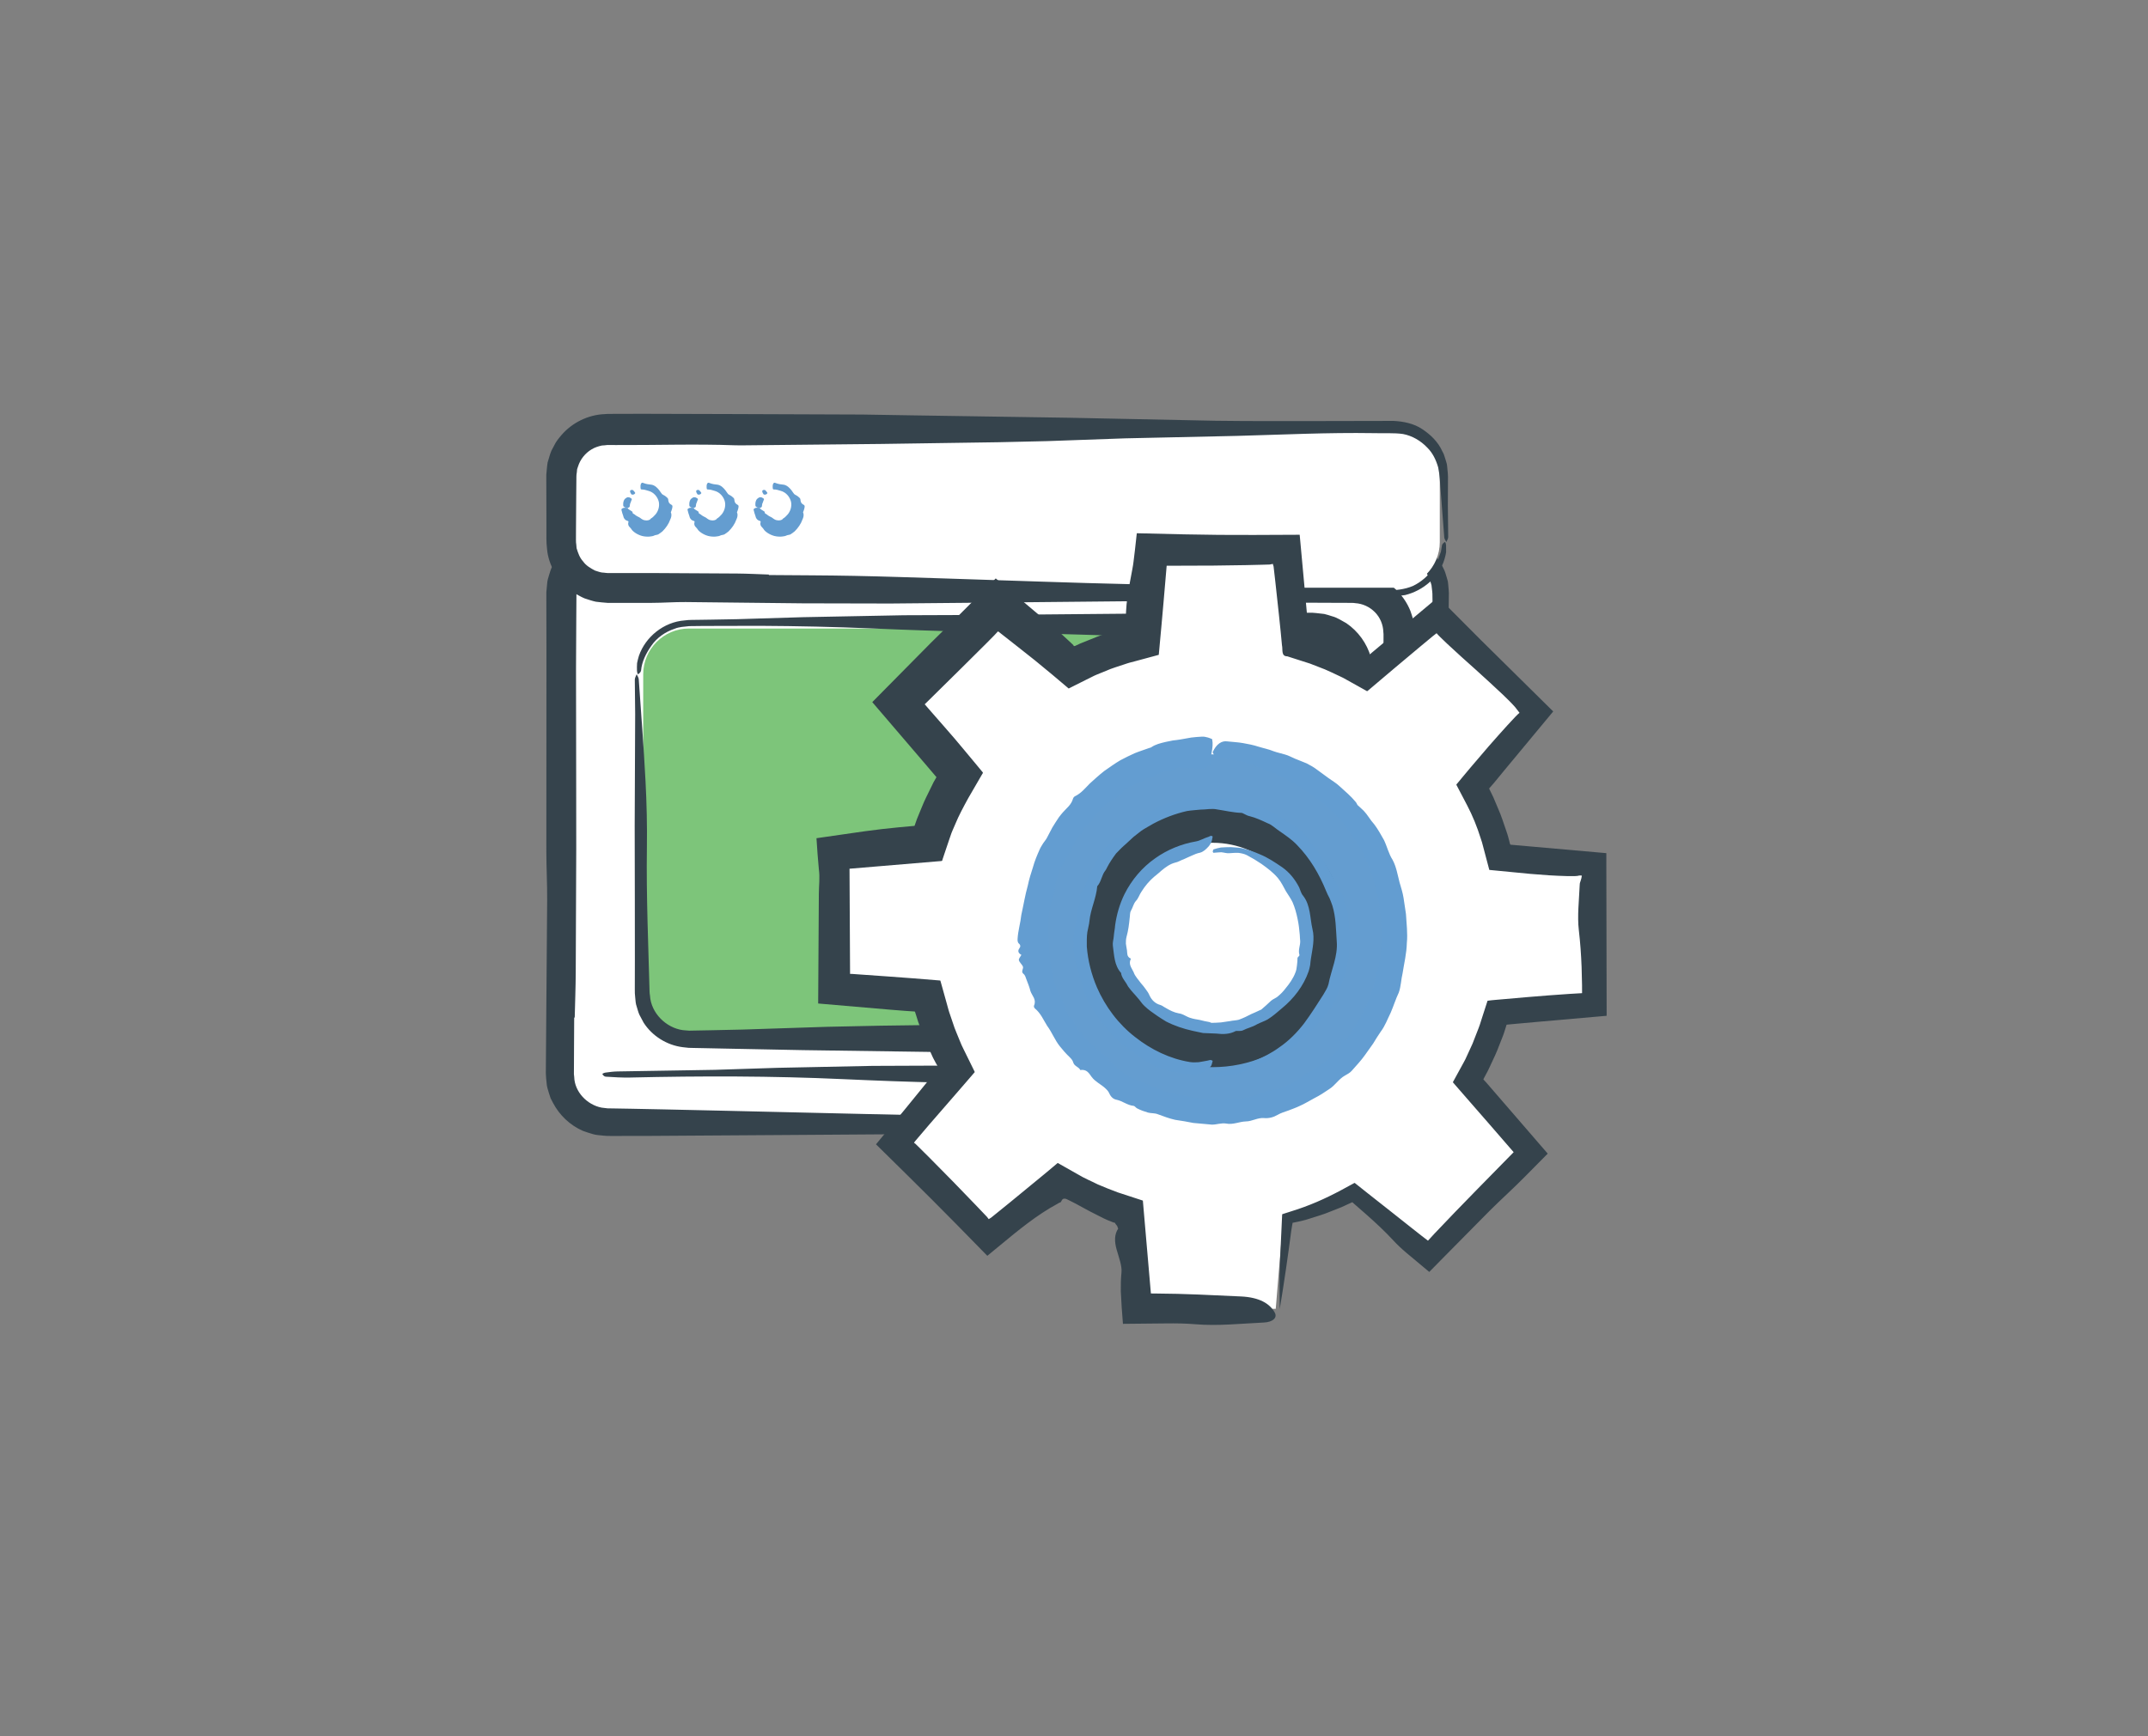 <?xml version="1.0" encoding="utf-8"?>
<!-- Generator: Adobe Illustrator 16.0.0, SVG Export Plug-In . SVG Version: 6.00 Build 0)  -->
<!DOCTYPE svg PUBLIC "-//W3C//DTD SVG 1.1//EN" "http://www.w3.org/Graphics/SVG/1.1/DTD/svg11.dtd">
<svg version="1.1" id="Layer_1" xmlns="http://www.w3.org/2000/svg" xmlns:xlink="http://www.w3.org/1999/xlink" x="0px" y="0px"
	 width="235px" height="190px" viewBox="0 0 235 190" enable-background="new 0 0 235 190" xml:space="preserve">
<rect x="0" y="0" width="235" height="190" fill="#808080" stroke="none"/>
<g>
	<g>
		<g>
			<g>
				<g>
					<path fill="#FFFFFF" d="M63.667,67.079c0-2.75,2.25-5,5-5h81.618c2.75,0,5,2.25,5,5v48.255c0,2.75-2.25,5-5,5H68.667
						c-2.75,0-5-2.25-5-5V67.079z"/>
					<g>
						<path fill="#35434C" d="M153.9,71.518l0.018-3.112l0.004-0.778c-0.004-0.244,0.016-0.561-0.019-0.714
							c-0.021-0.188-0.038-0.375-0.049-0.563c-0.061-0.179-0.117-0.358-0.168-0.54c-0.271-0.702-0.75-1.326-1.368-1.778
							c-0.66-0.43-1.348-0.613-2.202-0.659c-4.389-0.094-8.773-0.188-13.159-0.282c-9.243-0.216-18.479-0.483-27.731-0.639
							c-4.746-0.08-9.467-0.216-14.185-0.381c-5.034-0.177-10.071-0.265-15.111-0.287l-7.563,0.015l-3.787,0.049
							c-1.328,0.019-2.62,0.604-3.532,1.539c-0.84,0.859-1.448,1.989-1.608,3.207c-0.03,0.205-0.219,0.409-0.331,0.485
							c-0.047,0.032-0.12-0.284-0.117-0.506c-0.032-0.645,0.125-1.32,0.382-1.943c0.541-1.245,1.549-2.274,2.781-2.859
							c0.289-0.188,0.637-0.241,0.956-0.361c0.322-0.127,0.664-0.153,1.004-0.19l0.511-0.053l0.44-0.008l0.868-0.01l6.94-0.092
							c2.958-0.074,5.912-0.147,8.872-0.22l13.508-0.212l11.748-0.036l20.65-0.151l13.164-0.091l3.203-0.006h1.603
							c0.288,0.007,0.486-0.014,0.849,0.016c0.358,0.03,0.718,0.067,1.075,0.112c1.417,0.292,2.72,1.033,3.688,2.087
							c0.99,1.038,1.579,2.446,1.705,3.868c0.021,0.232,0.047,0.492,0.055,0.7l-0.004,0.534l-0.008,1.068l-0.018,2.136l-0.038,4.271
							l-0.069,8.543c-0.01,1.653,0.089,3.313,0.091,4.968l-0.013,20.605l0.013,5.43v0.686l-0.083,0.902
							c-0.017,0.304-0.09,0.596-0.187,0.884c-0.094,0.287-0.169,0.584-0.29,0.859c-0.509,1.099-1.277,2.063-2.259,2.773
							c-0.999,0.652-2.154,1.172-3.378,1.205l-0.452,0.039l-0.344,0.003l-0.679,0.002l-1.357,0.005l-5.43,0.013l-13.177-0.028
							l-18.875-0.053l-7.12-0.086l-23.134-0.266l-10.661-0.172c-0.794-0.007-2.025-0.032-3.003-0.455
							c-0.984-0.419-1.906-1.041-2.536-1.91c-0.366-0.395-0.568-0.901-0.824-1.367c-0.096-0.248-0.164-0.508-0.242-0.763
							c-0.086-0.254-0.146-0.512-0.156-0.78l-0.068-0.795L62.7,114.7l0.015-1.333c0.056-5.336,0.029-10.679,0.031-16.02
							l-0.015-9.972l0.053-14.961l-0.04-4.614c0.001-0.241,0.13-0.481,0.2-0.721c0.08,0.221,0.217,0.415,0.231,0.668
							c0.261,4.557,0.547,9.106,0.742,13.688c0.126,2.935,0.184,5.928,0.15,8.884c-0.079,6.669,0.168,13.28,0.301,19.914
							l0.073,4.088l0.017,1.021l0.106,0.852c0.1,0.269,0.172,0.544,0.279,0.807c0.154,0.241,0.266,0.506,0.438,0.73
							c0.678,0.916,1.733,1.525,2.839,1.646c0.499,0.073,1.254,0.031,1.919,0.025l2.043-0.038c3.789-0.101,7.569-0.202,11.355-0.303
							c2.366-0.041,4.735-0.081,7.104-0.121l17.072-0.188l19.583-0.149c0.595-0.005,1.191-0.016,1.781,0.001
							c5.811,0.163,11.626,0.007,17.438,0.028l2.447,0.012l1.224,0.007c0.236,0.01,0.325-0.022,0.47-0.032l0.404-0.032
							c1.045-0.236,2.001-0.99,2.429-2.002c0.049-0.268,0.22-0.507,0.206-0.788l0.05-0.408c0.018-0.152,0.008-0.394,0.013-0.586
							l0.017-2.447l0.026-4.896l-0.019-12.815l-0.006-5.697l0.055-12.81c0.011-1.542,0.072-3.08,0.111-4.621L153.9,71.518z"/>
					</g>
				</g>
				<g>
					<path fill="#FFFFFF" d="M157.52,117.57c0,2.75-2.25,5-5,5H66.434c-2.75,0-5-2.25-5-5V64.843c0-2.75,2.25-5,5-5h86.085
						c2.75,0,5,2.25,5,5V117.57z M65.903,118.1h82.15c2.75,0,5-2.25,5-5V69.313c0-2.75-2.25-5-5-5h-82.15"/>
					<g>
						<g>
							<path fill="#35434C" d="M144.103,119.484l-9.566-0.09c-3.375-0.064-6.745-0.18-10.115-0.282
								c-7.105-0.217-14.205-0.483-21.317-0.64c-3.648-0.079-7.277-0.216-10.904-0.381c-7.739-0.354-15.487-0.354-23.247-0.174
								c-0.894,0.021-1.803-0.039-2.695-0.094c-0.152-0.01-0.304-0.178-0.355-0.283c-0.021-0.044,0.194-0.145,0.341-0.164
								c0.43-0.059,0.875-0.118,1.32-0.126l10.671-0.176l6.819-0.22l10.384-0.212l9.03-0.036l15.874-0.15l10.119-0.092l9.85,0.021
								l6.567,0.07l0.82,0.01c0.129-0.001,0.293,0.01,0.392,0l0.274-0.03c0.373,0.007,0.722-0.135,1.07-0.249
								c0.694-0.276,1.259-0.847,1.619-1.493c0.051-0.095,0.111-0.188,0.158-0.285l0.081-0.315l0.091-0.311l0.008-0.325l0.021-0.32
								c0.006-0.121-0.008-0.308-0.01-0.459l-0.017-0.954l0.013-15.839l-0.063-16.694l0.008-5.064l0.011-2.533l0.005-1.266
								l0.003-0.633c0.003-0.215,0.004-0.438-0.021-0.547c-0.025-0.795-0.351-1.584-0.927-2.161
								c-0.571-0.579-1.345-0.935-2.145-0.981c-0.156-0.038-0.495-0.032-0.795-0.033l-0.906-0.003l-1.814-0.007l-3.627-0.017
								l-5.473-0.086l-17.782-0.266l-16.391-0.329c-4.102-0.056-8.209-0.029-12.314-0.031l-7.666,0.015l-11.501-0.053l-3.547,0.04
								c-0.185-0.001-0.37-0.13-0.554-0.2c0.17-0.08,0.318-0.217,0.514-0.231c3.503-0.261,7-0.547,10.522-0.742
								c2.256-0.126,4.557-0.184,6.829-0.15c5.126,0.079,10.208-0.168,15.308-0.301l12.572-0.269l8.729-0.303l5.461-0.121
								l13.123-0.188l7.526-0.079l0.94-0.009c0.325,0.002,0.582-0.022,1.046,0.026c0.84,0.035,1.667,0.259,2.43,0.604
								c1.527,0.705,2.763,1.998,3.399,3.568c0.198,0.583,0.414,1.172,0.422,1.791c0.08,0.839,0.01,1.254,0.014,1.849l-0.023,1.676
								l0.003,3.351l0.039,6.702l-0.121,15.052l0.019,9.851l0.006,4.38c-0.018,0.84,0.046,1.539-0.12,2.73
								c-0.092,0.529-0.275,1.052-0.473,1.551c-0.266,0.469-0.479,0.978-0.852,1.372l-0.523,0.615l-0.621,0.517
								c-0.397,0.369-0.914,0.569-1.381,0.832c-0.503,0.182-1.021,0.372-1.551,0.447c-0.52,0.057-1.133,0.119-1.486,0.096
								c-1.186-0.011-2.367-0.072-3.552-0.111L144.103,119.484z"/>
						</g>
						<g>
							<path fill="#35434C" d="M62.819,111.352l-0.018,3.303l-0.007,1.651l-0.004,0.826l-0.002,0.413l0.033,0.306
								c0.039,1.628,1.41,3.052,2.99,3.358l0.649,0.079l0.874,0.014l1.747,0.03l3.492,0.07l6.981,0.155
								c9.811,0.217,19.614,0.483,29.435,0.64c5.038,0.079,10.049,0.216,15.056,0.381c5.344,0.177,10.689,0.266,16.039,0.287
								l8.027-0.015l4.016-0.04c1.365,0.02,2.809-0.425,3.818-1.386c0.938-0.857,1.623-2.046,1.799-3.339
								c0.031-0.217,0.222-0.434,0.333-0.514c0.048-0.034,0.118,0.301,0.114,0.537c-0.001,0.342-0.003,0.695-0.109,1.036
								c-0.088,0.342-0.151,0.705-0.343,1.013c-0.621,1.294-1.734,2.343-3.078,2.888c-0.345,0.108-0.688,0.239-1.04,0.316
								l-1.083,0.119l-1.845,0.021l-7.366,0.092c-3.141,0.073-6.275,0.146-9.417,0.22c-4.777,0.071-9.558,0.142-14.338,0.212
								c-4.155,0.012-8.313,0.024-12.47,0.036l-21.919,0.15l-13.972,0.092l-3.4,0.006h-0.85c-0.282,0-0.54,0.011-0.962-0.036
								c-0.378-0.05-0.768-0.047-1.133-0.164c-0.366-0.11-0.736-0.219-1.092-0.354c-1.407-0.613-2.567-1.717-3.272-3.065
								l-0.264-0.507l-0.177-0.545c-0.11-0.367-0.242-0.729-0.259-1.112c-0.036-0.359-0.087-0.807-0.085-1.093l0.005-0.851
								l0.14-18.135c0.01-1.755-0.088-3.516-0.09-5.273l0.012-21.871l-0.012-5.763v-0.728l0.089-0.958
								c0.016-0.322,0.12-0.627,0.213-0.935c0.107-0.302,0.165-0.625,0.334-0.9c0.521-1.183,1.448-2.132,2.508-2.836
								c1.062-0.72,2.423-0.992,3.627-1.033l2.882-0.009l5.763-0.013l13.987,0.028l20.034,0.053l7.557,0.086l24.555,0.266
								l11.341,0.184c1.158,0.047,2.271,0.443,3.231,1.064c0.919,0.681,1.673,1.568,2.133,2.614c0.112,0.259,0.178,0.54,0.264,0.81
								l0.116,0.409l0.043,0.423c0.024,0.277,0.056,0.576,0.064,0.835l-0.009,0.708l-0.032,2.83
								c-0.056,5.664-0.028,11.335-0.03,17.003l0.015,10.585l-0.053,15.88l0.039,4.897c-0.001,0.256-0.13,0.511-0.2,0.766
								c-0.08-0.235-0.217-0.439-0.231-0.709c-0.261-4.838-0.547-9.666-0.741-14.53c-0.126-3.115-0.185-6.292-0.15-9.429
								c0.079-7.079-0.169-14.096-0.301-21.138l-0.073-4.339l-0.032-2.17c0.011-0.387-0.042-0.672-0.075-0.971
								c-0.001-0.307-0.149-0.582-0.228-0.87c-0.414-1.132-1.371-2.044-2.499-2.409c-0.287-0.071-0.561-0.199-0.861-0.189
								c-0.29-0.023-0.572-0.062-0.961-0.041l-2.169,0.038c-4.021,0.101-8.034,0.202-12.054,0.303
								c-2.511,0.04-5.025,0.081-7.54,0.121l-18.121,0.188l-20.786,0.149c-0.631,0.004-1.264,0.015-1.89-0.001
								c-6.168-0.163-12.34-0.006-18.508-0.028l-2.598-0.011l-1.299-0.007l-0.649-0.004l-0.441,0.045
								c-1.156,0.075-2.174,0.917-2.678,1.951c-0.052,0.135-0.083,0.277-0.132,0.413c-0.052,0.136-0.102,0.273-0.098,0.421
								c-0.013,0.145-0.031,0.288-0.053,0.433c-0.018,0.161-0.007,0.417-0.013,0.622l-0.017,2.598l-0.026,5.196l0.019,13.603
								l0.005,6.047l-0.055,13.596c-0.011,1.637-0.072,3.27-0.111,4.904L62.819,111.352z"/>
						</g>
					</g>
				</g>
			</g>
			<g>
				<path fill="#7DC57A" d="M70.37,73.78c0-2.75,2.25-5,5-5h68.216c2.75,0,5,2.25,5,5v34.853c0,2.75-2.25,5-5,5H75.37
					c-2.75,0-5-2.25-5-5V73.78z"/>
				<g>
					<path fill="#35434C" d="M147.133,73.138c-0.202-1.197-1.083-2.282-2.223-2.744c-0.297-0.075-0.577-0.226-0.893-0.221
						l-0.471-0.056l-0.635-0.006l-2.536-0.036l-10.736-0.282c-7.541-0.216-15.076-0.483-22.624-0.639
						c-3.872-0.08-7.724-0.216-11.573-0.381c-4.107-0.177-8.216-0.265-12.328-0.287l-6.17,0.015l-1.543,0.018
						c-0.533,0.065-1.085,0.072-1.588,0.285c-1.019,0.333-1.949,0.978-2.553,1.862c-0.553,0.793-1.042,1.714-1.127,2.72
						c-0.026,0.167-0.211,0.333-0.322,0.395c-0.047,0.026-0.124-0.231-0.126-0.413c0-0.261-0.014-0.535,0.014-0.806
						c0.055-0.266,0.121-0.536,0.202-0.8c0.724-2.085,2.731-3.698,4.984-3.867c0.599-0.083,0.999-0.045,1.491-0.065l1.416-0.021
						l2.831-0.05l7.238-0.22l11.021-0.212l9.584-0.036l16.848-0.151l10.739-0.091l5.228-0.004l1.307,0.004l0.653,0.002l0.327,0.001
						l0.432,0.036l0.875,0.099c0.285,0.061,0.564,0.161,0.845,0.247c0.575,0.144,1.063,0.487,1.575,0.763
						c1.288,0.878,2.252,2.205,2.676,3.701l0.158,0.561l0.063,0.579c0.037,0.383,0.073,0.807,0.058,1.057l-0.02,1.742l-0.069,6.97
						c-0.01,1.348,0.089,2.702,0.091,4.053l-0.013,16.811l0.013,4.43v0.559l-0.064,0.737c-0.021,0.496-0.169,0.968-0.323,1.438
						c-0.306,0.942-0.873,1.771-1.533,2.497c-0.368,0.321-0.735,0.659-1.147,0.925c-0.438,0.225-0.844,0.526-1.325,0.653
						c-0.473,0.149-0.941,0.324-1.439,0.347l-0.739,0.071c-0.23,0.015-0.383,0.006-0.577,0.01l-4.43,0.013l-10.751-0.028
						l-15.398-0.053l-5.809-0.086l-18.874-0.266l-8.697-0.172l-2.174-0.045l-1.087-0.021l-0.55-0.014l-0.653-0.072
						c-1.734-0.22-3.335-1.228-4.267-2.681l-0.457-0.857c-0.137-0.291-0.206-0.613-0.306-0.92c-0.116-0.305-0.119-0.633-0.156-0.953
						c-0.035-0.33-0.058-0.646-0.046-0.9l0.007-3.268l-0.005-6.536l-0.015-8.136l0.053-12.207l-0.04-3.764
						c0.001-0.196,0.13-0.393,0.2-0.588c0.08,0.181,0.217,0.338,0.231,0.545c0.261,3.718,0.547,7.429,0.742,11.168
						c0.126,2.395,0.184,4.836,0.15,7.247c-0.04,2.721,0.003,5.43,0.071,8.135l0.116,4.056l0.06,2.028l0.028,1.014
						c0.011,0.335,0.006,0.696,0.061,0.963c0.114,1.938,1.775,3.537,3.593,3.79l0.694,0.056l0.834-0.016l1.668-0.031l3.335-0.072
						l9.264-0.303l5.796-0.121l13.929-0.188l15.977-0.149c0.484-0.005,0.972-0.016,1.452,0.001
						c4.741,0.163,9.485,0.007,14.227,0.028l0.998,0.005c0.306-0.005,0.737,0.022,0.9-0.02c0.438-0.019,0.872-0.124,1.266-0.318
						c0.796-0.38,1.439-1.102,1.719-1.941l0.11-0.315c0.027-0.107,0.021-0.222,0.038-0.331l0.045-0.333
						c0.014-0.124,0.007-0.321,0.011-0.478l0.017-1.997l0.026-3.994l-0.019-10.455l-0.006-4.648l0.055-10.45l0.045-1.885
						l0.034-0.942l-0.035-0.679L147.133,73.138z"/>
				</g>
			</g>
			<g>
				<g>
					<path fill="#FFFFFF" d="M63.667,54.233c0-2.75,2.25-5,5-5h81.618c2.75,0,5,2.25,5,5v2.846c0,2.75-2.25,5-5,5H68.667
						c-2.75,0-5-2.25-5-5V54.233z"/>
					<g>
						<path fill="#35434C" d="M130.822,50.618c-2.854-0.028-5.711-0.029-8.563-0.09c-3.021-0.064-6.037-0.18-9.054-0.282
							c-6.359-0.216-12.714-0.483-19.079-0.639c-3.266-0.08-6.514-0.216-9.76-0.381c-3.463-0.177-6.929-0.265-10.396-0.287
							c-1.734-0.011-3.468-0.005-5.203,0.015c-1.821,0.006-3.633,1.016-4.507,2.595c-0.192,0.368-0.415,0.722-0.529,1.129
							c-0.064,0.199-0.163,0.392-0.202,0.598l-0.105,0.624c-0.023,0.141-0.206,0.281-0.315,0.333
							c-0.046,0.022-0.127-0.195-0.132-0.349c-0.022-0.442-0.039-0.919,0.124-1.362c0.222-0.914,0.764-1.707,1.372-2.412
							c0.672-0.643,1.452-1.215,2.361-1.492c0.225-0.071,0.449-0.153,0.678-0.209l0.706-0.086c0.506-0.071,0.855-0.048,1.265-0.063
							l2.387-0.05l6.104-0.22c3.096-0.086,6.194-0.167,9.294-0.212l8.083-0.036l14.208-0.151l9.057-0.091l8.816,0.021l11.755,0.14
							c1.138,0.01,2.279-0.088,3.418-0.09l7.089,0.007c0.501-0.012,1.404,0.031,2.147,0.202c0.376,0.118,0.761,0.219,1.12,0.374
							c0.348,0.181,0.694,0.371,1.033,0.566c1.298,0.885,2.269,2.23,2.683,3.751c0.147,0.393,0.172,0.808,0.217,1.221
							c0.018,0.198,0.044,0.433,0.048,0.601l0.001,0.467l0.008,1.868v0.472l-0.053,0.621c-0.03,0.417-0.085,0.828-0.229,1.222
							c-0.12,0.4-0.236,0.801-0.455,1.158c-0.198,0.365-0.38,0.743-0.661,1.051c-1.005,1.317-2.519,2.244-4.172,2.523
							c-0.397,0.045-0.871,0.102-1.209,0.11l-0.934,0.003l-1.868,0.005l-9.066-0.028l-12.985-0.053l-4.898-0.086l-15.917-0.266
							l-14.67-0.329C86.16,62.975,82.484,63.002,78.81,63l-6.861,0.015l-2.574-0.011l-0.643-0.003c-0.23-0.01-0.5-0.044-0.748-0.068
							c-0.513-0.018-0.989-0.214-1.473-0.364c-1.877-0.757-3.324-2.518-3.631-4.523l-0.098-0.93l-0.017-0.799l-0.021-1.587
							c0.001-0.166,0.13-0.331,0.2-0.496c0.08,0.152,0.217,0.285,0.231,0.46l0.198,2.351c0.077,0.407,0.121,0.823,0.246,1.208
							c0.171,0.374,0.258,0.775,0.512,1.097c0.842,1.352,2.264,2.304,3.774,2.401l0.717,0.029l0.759-0.033l1.529-0.054
							c1.021-0.026,2.045-0.032,3.062-0.015c4.588,0.079,9.137-0.168,13.701-0.301l11.252-0.269l7.813-0.303l4.888-0.121
							l11.746-0.188l13.474-0.149c0.408-0.004,0.819-0.015,1.225,0.001c3.998,0.163,7.999,0.006,11.997,0.028l0.211,0.001
							l0.139-0.018l0.275-0.028c0.092-0.011,0.187-0.005,0.276-0.023l0.264-0.086c0.362-0.074,0.688-0.278,0.998-0.476
							c0.625-0.418,1.081-1.081,1.273-1.8c0.086-0.172,0.081-0.364,0.104-0.55l0.04-0.281c0.012-0.104,0.006-0.271,0.01-0.403
							l0.017-1.684l0.003-0.827c-0.025-0.189-0.042-0.378-0.053-0.569c-0.091-0.366-0.178-0.744-0.389-1.068
							c-0.482-0.875-1.379-1.553-2.373-1.686l-0.374-0.033l-0.187-0.023c-0.072-0.005-0.178-0.001-0.266-0.001l-1.103,0.005
							l-2.204,0.009l-3.92,0.005L134,50.785c-1.062-0.011-2.119-0.072-3.18-0.111L130.822,50.618z"/>
					</g>
				</g>
				<g>
					<path fill="#FFFFFF" d="M157.52,59.313c0,2.75-2.25,5-5,5H66.434c-2.75,0-5-2.25-5-5v-7.314c0-2.75,2.25-5,5-5h86.085
						c2.75,0,5,2.25,5,5V59.313z"/>
					<g>
						<g>
							<path fill="#35434C" d="M84.119,62.928c3.109,0.028,6.221,0.029,9.327,0.09c3.29,0.064,6.576,0.18,9.861,0.282
								c6.927,0.216,13.849,0.483,20.782,0.639c3.557,0.08,7.095,0.216,10.631,0.381c3.772,0.177,7.547,0.265,11.324,0.287
								l5.667-0.015c0.92,0.026,1.973-0.085,2.877-0.472c0.896-0.433,1.655-1.096,2.215-1.904l0.326-0.595l0.169-0.297l0.115-0.322
								l0.235-0.647l0.11-0.68c0.025-0.153,0.209-0.306,0.318-0.363c0.047-0.024,0.126,0.213,0.13,0.379
								c0.006,0.241,0.01,0.49,0.004,0.743c-0.033,0.247-0.103,0.493-0.172,0.738c-0.571,1.971-2.327,3.464-4.321,3.949
								c-0.485,0.056-1.076,0.151-1.484,0.143l-1.301,0.021l-2.6,0.05l-6.648,0.22l-10.123,0.212l-8.805,0.036l-15.476,0.151
								l-9.865,0.091l-9.604-0.021l-12.805-0.14c-1.238-0.01-2.482,0.088-3.723,0.09l-3.861,0l-0.965-0.001
								c-0.41-0.027-0.851-0.074-1.272-0.126c-0.417-0.089-0.826-0.236-1.234-0.367c-0.394-0.163-0.763-0.39-1.137-0.596
								c-1.435-0.931-2.49-2.428-2.862-4.11c-0.094-0.416-0.112-0.849-0.156-1.274c-0.03-0.415-0.008-0.669-0.015-1.012l-0.001-1.93
								l-0.012-4.069l0-0.514l0.059-0.676c0.024-0.226,0.043-0.452,0.081-0.674l0.193-0.652c0.072-0.215,0.127-0.438,0.221-0.643
								l0.317-0.6c0.196-0.413,0.485-0.76,0.777-1.106c1.171-1.37,2.936-2.243,4.76-2.307c0.25-0.027,0.404-0.022,0.573-0.023
								l0.508-0.002l1.018-0.003l2.034-0.005l9.875,0.028l14.145,0.053l5.335,0.086l17.337,0.266l15.979,0.329
								c3.999,0.056,8.003,0.029,12.005,0.031l7.474-0.015c1.079,0.054,2.223,0.279,3.147,0.903
								c0.912,0.605,1.739,1.405,2.189,2.424c0.146,0.237,0.231,0.499,0.308,0.766c0.071,0.266,0.185,0.524,0.213,0.799
								c0.06,0.547,0.119,1.125,0.097,1.558l-0.012,2.803l0.039,3.458c-0.001,0.181-0.13,0.36-0.2,0.541
								c-0.08-0.166-0.217-0.311-0.231-0.501l-0.396-5.122c-0.071-0.85-0.092-1.722-0.271-2.545
								c-0.232-0.804-0.596-1.575-1.184-2.153c-0.714-0.758-1.649-1.305-2.661-1.497c-0.977-0.144-2.15-0.061-3.244-0.096
								c-4.998-0.079-9.952,0.168-14.924,0.301l-12.257,0.269l-8.51,0.303l-5.324,0.121l-12.794,0.188l-14.676,0.149
								c-0.445,0.004-0.892,0.015-1.334-0.001c-4.355-0.163-8.712-0.006-13.067-0.028l-0.917-0.005
								c-0.212,0.026-0.402,0.048-0.607,0.057c-0.392,0.088-0.777,0.209-1.126,0.424c-0.698,0.417-1.242,1.102-1.48,1.879
								c-0.029,0.097-0.074,0.191-0.098,0.291l-0.028,0.306l-0.042,0.306c-0.013,0.114-0.006,0.295-0.01,0.439l-0.017,1.834
								l-0.026,3.668l-0.004,1.201c-0.009,0.228,0.021,0.335,0.034,0.475l0.034,0.408c0.155,0.518,0.337,1.048,0.716,1.456
								c0.318,0.457,0.813,0.737,1.287,0.993c0.26,0.072,0.512,0.184,0.78,0.22c0.299,0.007,0.463,0.077,0.925,0.059l4.27-0.005
								l9.6,0.055c1.155,0.011,2.308,0.072,3.462,0.111L84.119,62.928z"/>
						</g>
					</g>
				</g>
			</g>
			<g>
				<g>
					<path fill="#FFFFFF" d="M72.872,55.561"/>
					<path fill="none" stroke="#35434C" d="M72.872,55.561"/>
				</g>
				<g>
					<path fill="#FFFFFF" d="M68.695,55.561"/>
					<path fill="none" stroke="#35434C" d="M68.695,55.561"/>
				</g>
				<g>
					<g>
						<path fill="#649DD0" d="M70.092,53.507c-0.079-0.548,0.087-0.755,0.275-0.66c0.353,0.14,0.625,0.162,0.934,0.197
							c0.362,0.076,0.637,0.359,0.839,0.623c0.105,0.136,0.181,0.281,0.287,0.399c0.115,0.102,0.311,0.159,0.438,0.285
							c0.089,0.084,0.225,0.162,0.236,0.289c0.034,0.225,0.018,0.414,0.363,0.602c0.158,0.087,0.092,0.216,0.088,0.324
							c-0.023,0.143-0.082,0.281-0.127,0.414c-0.012,0.038-0.045,0.071-0.023,0.113c0.114,0.271,0.032,0.537-0.079,0.768
							c-0.166,0.473-0.463,0.906-0.847,1.286c-0.146,0.113-0.294,0.237-0.459,0.332c-0.141,0.066-0.31,0.057-0.448,0.127
							c-0.173,0.101-0.762,0.189-1.325,0.045c-0.563-0.15-1.032-0.513-1.157-0.73c-0.078-0.131-0.192-0.216-0.279-0.329
							c-0.072-0.123-0.119-0.271-0.053-0.471c0.031-0.094-0.066-0.111-0.15-0.138c-0.18-0.053-0.298-0.193-0.369-0.348
							c-0.057-0.161-0.085-0.331-0.15-0.465c-0.042-0.096-0.035-0.201-0.078-0.3c-0.037-0.092-0.062-0.197,0.184-0.282
							c0.046-0.016,0.193-0.031,0.28-0.029c0.086,0.003,0.22,0.023,0.221,0.035c0.027,0.231,0.571,0.321,0.511,0.495
							c-0.026,0.083,0.146,0.164,0.213,0.201c0.172,0.153,0.367,0.249,0.529,0.327c0.089,0.029,0.281,0.256,0.56,0.31
							c0.27,0.068,0.571-0.001,0.657-0.131c0.013-0.013,0.019-0.039,0.034-0.043c0.203-0.108,0.354-0.286,0.525-0.467
							c0.269-0.325,0.458-0.833,0.357-1.357c-0.125-0.542-0.543-1.071-1.17-1.225c-0.209-0.062-0.459-0.15-0.725-0.138
							C70.163,53.567,70.125,53.528,70.092,53.507z"/>
						<path fill="#649DD0" d="M68.966,55.039c-0.054,0.121-0.046,0.254-0.076,0.382c-0.008,0.039-0.04,0.077-0.08,0.117
							c-0.008,0.008-0.115,0.023-0.15,0.022c-0.103-0.004-0.252-0.014-0.276-0.027c-0.091-0.053-0.191-0.117-0.195-0.176
							c-0.021-0.212-0.015-0.432,0.087-0.626c0.058-0.134,0.203-0.232,0.352-0.308c0.036-0.02,0.142-0.002,0.221,0.006
							c0.01,0,0.066,0.025,0.09,0.039c0.058,0.034,0.153,0.088,0.156,0.097c0.021,0.049,0.036,0.092,0.021,0.121
							c-0.068,0.11-0.088,0.239-0.138,0.358L68.966,55.039z"/>
						<path fill="#649DD0" d="M69.099,54.119c-0.322-0.425-0.127-0.544,0.129-0.498c0.013,0.002,0.096,0.082,0.136,0.128
							c0.043,0.05,0.087,0.113,0.109,0.149c0.022,0.038,0.029,0.064,0.022,0.073C69.415,54.065,69.372,54.164,69.099,54.119z"/>
					</g>
				</g>
			</g>
			<g>
				<g>
					<path fill="#FFFFFF" d="M80.104,55.561"/>
					<path fill="none" stroke="#35434C" d="M80.104,55.561"/>
				</g>
				<g>
					<path fill="#FFFFFF" d="M75.926,55.561"/>
					<path fill="none" stroke="#35434C" d="M75.926,55.561"/>
				</g>
				<g>
					<g>
						<path fill="#649DD0" d="M77.324,53.507c-0.079-0.548,0.087-0.755,0.275-0.66c0.353,0.14,0.625,0.162,0.934,0.197
							c0.362,0.076,0.637,0.358,0.84,0.623c0.105,0.136,0.181,0.281,0.287,0.399c0.115,0.102,0.312,0.16,0.438,0.285
							c0.09,0.084,0.225,0.163,0.236,0.289c0.034,0.226,0.019,0.414,0.364,0.602c0.158,0.087,0.092,0.216,0.088,0.324
							c-0.023,0.143-0.082,0.281-0.127,0.414c-0.012,0.038-0.046,0.071-0.023,0.113c0.114,0.272,0.032,0.537-0.079,0.769
							c-0.166,0.473-0.463,0.906-0.848,1.286c-0.146,0.113-0.295,0.236-0.459,0.332c-0.141,0.066-0.31,0.057-0.448,0.126
							c-0.173,0.101-0.762,0.189-1.325,0.045c-0.563-0.15-1.032-0.512-1.157-0.73c-0.079-0.131-0.192-0.216-0.279-0.329
							c-0.072-0.122-0.12-0.27-0.054-0.47c0.03-0.095-0.066-0.111-0.15-0.138c-0.18-0.053-0.298-0.193-0.369-0.348
							c-0.058-0.161-0.085-0.331-0.15-0.465c-0.042-0.097-0.035-0.202-0.078-0.301c-0.037-0.092-0.062-0.197,0.184-0.282
							c0.046-0.016,0.193-0.031,0.28-0.029c0.086,0.003,0.22,0.023,0.221,0.035c0.027,0.231,0.571,0.321,0.511,0.495
							c-0.026,0.083,0.147,0.164,0.213,0.201c0.173,0.153,0.367,0.249,0.53,0.327c0.089,0.029,0.281,0.256,0.56,0.31
							c0.271,0.068,0.572-0.001,0.658-0.131c0.012-0.013,0.019-0.039,0.034-0.043c0.203-0.108,0.354-0.286,0.525-0.467
							c0.27-0.325,0.458-0.833,0.357-1.357c-0.125-0.542-0.544-1.071-1.171-1.225c-0.21-0.062-0.46-0.15-0.725-0.138
							C77.395,53.567,77.357,53.528,77.324,53.507z"/>
						<path fill="#649DD0" d="M76.198,55.039c-0.055,0.121-0.047,0.254-0.076,0.382c-0.008,0.039-0.04,0.077-0.08,0.117
							c-0.008,0.008-0.115,0.023-0.15,0.022c-0.103-0.004-0.252-0.014-0.276-0.027c-0.091-0.053-0.191-0.117-0.195-0.176
							c-0.021-0.212-0.015-0.433,0.087-0.626c0.058-0.135,0.203-0.232,0.352-0.308c0.036-0.021,0.142-0.002,0.221,0.005
							c0.01,0.001,0.067,0.025,0.09,0.039c0.058,0.034,0.152,0.088,0.156,0.097c0.021,0.048,0.035,0.092,0.021,0.121
							c-0.068,0.109-0.088,0.238-0.138,0.357L76.198,55.039z"/>
						<path fill="#649DD0" d="M76.331,54.119c-0.322-0.425-0.127-0.545,0.129-0.498c0.012,0.002,0.096,0.082,0.136,0.128
							c0.043,0.05,0.087,0.113,0.108,0.149c0.022,0.038,0.029,0.064,0.022,0.073C76.646,54.065,76.603,54.164,76.331,54.119z"/>
					</g>
				</g>
			</g>
			<g>
				<g>
					<line fill="#FFFFFF" x1="83.155" y1="55.561" x2="87.332" y2="55.561"/>
				</g>
				<g>
					<g>
						<path fill="#649DD0" d="M84.553,53.507c-0.079-0.548,0.087-0.755,0.275-0.66c0.353,0.14,0.625,0.162,0.934,0.197
							c0.362,0.076,0.637,0.358,0.84,0.623c0.105,0.136,0.181,0.281,0.288,0.399c0.114,0.102,0.311,0.16,0.438,0.285
							c0.09,0.084,0.225,0.162,0.236,0.289c0.034,0.226,0.019,0.414,0.363,0.602c0.158,0.087,0.092,0.216,0.089,0.324
							c-0.023,0.143-0.082,0.281-0.127,0.414c-0.012,0.038-0.046,0.071-0.023,0.113c0.114,0.271,0.031,0.537-0.079,0.768
							c-0.166,0.473-0.464,0.906-0.848,1.286c-0.146,0.113-0.295,0.236-0.459,0.332c-0.141,0.066-0.31,0.057-0.448,0.126
							c-0.173,0.101-0.762,0.189-1.325,0.045c-0.563-0.15-1.032-0.512-1.157-0.73c-0.078-0.131-0.192-0.216-0.279-0.329
							c-0.072-0.123-0.12-0.271-0.054-0.471c0.031-0.095-0.066-0.111-0.15-0.138c-0.18-0.053-0.299-0.193-0.369-0.348
							c-0.058-0.161-0.085-0.331-0.15-0.465c-0.042-0.097-0.035-0.202-0.078-0.301c-0.037-0.092-0.062-0.197,0.184-0.282
							c0.046-0.016,0.193-0.031,0.28-0.029c0.086,0.003,0.22,0.023,0.221,0.035c0.027,0.231,0.571,0.321,0.511,0.495
							c-0.026,0.083,0.147,0.164,0.213,0.201c0.173,0.153,0.367,0.249,0.53,0.327c0.089,0.029,0.281,0.256,0.561,0.31
							c0.271,0.068,0.572-0.001,0.658-0.131c0.013-0.013,0.019-0.039,0.034-0.043c0.204-0.108,0.355-0.286,0.526-0.468
							c0.269-0.325,0.458-0.832,0.357-1.356c-0.125-0.542-0.544-1.071-1.171-1.225c-0.21-0.062-0.46-0.15-0.725-0.138
							C84.624,53.567,84.586,53.528,84.553,53.507z"/>
						<path fill="#649DD0" d="M83.427,55.039c-0.055,0.121-0.047,0.254-0.076,0.382c-0.008,0.039-0.04,0.077-0.08,0.117
							c-0.008,0.008-0.115,0.023-0.15,0.022c-0.103-0.004-0.252-0.014-0.276-0.027c-0.091-0.053-0.191-0.117-0.195-0.176
							c-0.021-0.212-0.015-0.433,0.087-0.626c0.058-0.135,0.203-0.232,0.353-0.308c0.036-0.02,0.142-0.002,0.22,0.006
							c0.011,0.001,0.067,0.025,0.09,0.039c0.058,0.034,0.153,0.088,0.156,0.097c0.021,0.048,0.035,0.092,0.021,0.121
							c-0.068,0.109-0.088,0.238-0.138,0.357L83.427,55.039z"/>
						<path fill="#649DD0" d="M83.56,54.119c-0.323-0.426-0.127-0.545,0.129-0.498c0.013,0.002,0.096,0.082,0.136,0.128
							c0.043,0.05,0.087,0.113,0.108,0.149c0.022,0.038,0.03,0.064,0.023,0.073C83.875,54.065,83.832,54.164,83.56,54.119z"/>
					</g>
				</g>
			</g>
		</g>
	</g>
	<g>
		<g>
			<path fill="#FFFFFF" d="M139.572,143.227h-15.186l-0.881-10.625c-2.668-0.783-5.205-1.904-7.58-3.342l-7.846,6.641
				l-10.734-10.738l6.887-8.135c-1.33-2.439-2.331-5.021-2.994-7.723l-10.244-0.854l0.002-15.186l10.626-0.887
				c0.783-2.666,1.903-5.201,3.337-7.572l-6.638-7.848l10.739-10.734l8.136,6.89c2.434-1.331,5.018-2.33,7.719-2.993l0.855-10.246
				h15.182l0.891,10.629c2.656,0.784,5.199,1.901,7.572,3.338l7.848-6.637l10.73,10.733l-6.885,8.139
				c1.33,2.438,2.33,5.022,2.992,7.724l10.244,0.853v15.189l-10.625,0.885c-0.787,2.662-1.904,5.205-3.346,7.574l6.639,7.848
				l-10.734,10.732l-8.137-6.889c-2.436,1.33-5.021,2.332-7.723,2.998L139.572,143.227z"/>
			<g>
				<g>
					<path fill="#35434C" d="M122.338,134.472c-0.05-0.106-0.103-0.314-0.136-0.339l-0.094-0.115
						c-0.054-0.068-0.092-0.124-0.118-0.181c-0.021-0.06-0.147-0.035-0.2-0.068c-0.079-0.024-0.106-0.041-0.222-0.093
						c-0.54-0.19-1.049-0.462-1.558-0.721c-0.508-0.261-1.018-0.508-1.506-0.79c-0.554-0.311-1.067-0.583-1.572-0.828
						c-0.11-0.055-0.285-0.141-0.347-0.156c-0.053-0.011-0.106-0.016-0.157-0.011c-0.101,0.009-0.194,0.055-0.25,0.163
						c-0.051,0.058-0.081,0.18-0.126,0.219c-0.023,0.022-0.05,0.035-0.083,0.042c-0.022,0.008-0.023-0.004-0.067,0.017
						c-0.076,0.044-0.147,0.086-0.213,0.125c-1.138,0.611-2.207,1.336-3.249,2.117c-1.104,0.835-1.817,1.418-3.603,2.896
						l-0.821,0.678c-5.3-5.432-6.787-6.899-12.179-12.201l3.194-3.868l2.522-3.098l0.629-0.775l0.211-0.266l0.123-0.162
						c0.293-0.195-0.01-0.462-0.113-0.69l-0.208-0.388c-0.084-0.152-0.162-0.308-0.229-0.467l-0.429-0.949
						c-0.301-0.628-0.545-1.278-0.785-1.932l-0.302-0.811l-0.218-0.7l-0.088-0.269c-0.025-0.093-0.042-0.193-0.159-0.164
						l-0.849-0.056l-1.653-0.13l-7.973-0.685l0.074-11.993c0.002-0.907,0.128-1.767,0.002-2.691c-0.1-1.054-0.186-2.197-0.261-3.404
						c1.752-0.252,3.503-0.504,5.258-0.757c1.25-0.174,2.506-0.316,3.767-0.438l1.661-0.152c0.017-0.003,0.04,0.009,0.049-0.03
						l0.01-0.021l0.006-0.011l0.072-0.211c0.102-0.324,0.229-0.639,0.362-0.951c0.269-0.623,0.498-1.264,0.801-1.872l0.822-1.679
						l0.31-0.544c0.018-0.037-0.031-0.052-0.044-0.078l-1.125-1.321l-5.844-6.827l6.429-6.505l3.154-3.108l3.925-3.924l6.22,5.258
						c0.226,0.191,0.466,0.366,0.683,0.565l1.375,1.271c0.333,0.298,0.184,0.189,0.23,0.244c0.011,0.019,0.02,0.063,0.043,0.068
						c0.025,0,0.055-0.004,0.088-0.01l0.025-0.005c0.013-0.003-0.007,0.009,0.096-0.041l0.449-0.211l1.842-0.743
						c0.615-0.244,1.251-0.431,1.874-0.653c0.312-0.113,0.626-0.212,0.947-0.295l0.226-0.066c0.125-0.004,0.092-0.117,0.087-0.195
						c-0.014,0.081,0.015-0.366,0.029-0.657l0.045-0.94c0.044-1.007,0.207-2.017,0.392-3.029l0.284-1.521l0.067-0.381l0.032-0.191
						l0.042-0.314l0.159-1.311l0.197-1.787l5.19,0.122l3.795,0.057l3.796,0.009l5.04-0.022l0.935,10.179l0.043,0.423l0.032,0.256
						c0.095,0.113,0.326,0.118,0.476,0.189c1.369,0.47,2.777,1.074,4.101,1.743c0.34,0.157,0.669,0.333,0.99,0.524l0.337,0.197
						c0.055,0.018,0.117,0.102,0.165,0.064l0.145-0.117l0.381-0.313l7.541-6.317l4.715,4.73l7.876,7.777l-5.352,6.449l-1.126,1.37
						l-0.425,0.489c-0.029,0.051-0.118,0.093-0.099,0.152l0.087,0.182l0.357,0.732l0.519,1.23c0.364,0.813,0.626,1.665,0.918,2.505
						c0.071,0.21,0.146,0.42,0.199,0.636l0.114,0.426c0.044,0.132,0.055,0.312,0.129,0.41l10.492,0.926l-0.001,1.398l0.035,16.4
						l-7.189,0.631l-2.937,0.264l-0.717,0.069c-0.035,0.008-0.081,0.001-0.108,0.02l-0.035,0.117l-0.071,0.23l-0.104,0.327
						c-0.062,0.18-0.109,0.364-0.185,0.54l-0.418,1.063c-0.261,0.717-0.593,1.402-0.917,2.093c-0.165,0.344-0.314,0.695-0.507,1.025
						l-0.221,0.417l-0.072,0.14c-0.018,0.046,0.057,0.079,0.079,0.118l0.221,0.238l6.734,7.791l-2.502,2.53
						c-1.257,1.278-2.57,2.449-3.829,3.703l-5.082,5.141c-0.512,0.52-1.028,1.046-1.546,1.572c-0.837-0.699-1.676-1.399-2.504-2.09
						l-0.446-0.39l-0.33-0.304c-0.216-0.205-0.424-0.414-0.622-0.629c-0.948-1.029-1.969-1.975-3.012-2.896l-1.271-1.11
						l-0.155-0.139l-0.078-0.07l-0.095,0.043l-0.39,0.175l-0.425,0.198c-0.167,0.084-0.34,0.154-0.514,0.221l-1.04,0.41
						c-0.686,0.291-1.404,0.49-2.111,0.719c-0.354,0.113-0.708,0.224-1.071,0.303l-0.598,0.124l-0.286,0.058
						c-0.025,0.077-0.032,0.171-0.051,0.258l-0.098,0.599c-0.372,2.854-0.786,5.715-1.264,8.593
						c-0.007-0.862-0.014-1.723-0.021-2.588c0.004-0.88,0.009-1.762,0.051-2.646l0.137-3.001l0.072-1.556l0.02-0.405
						c0.008-0.064-0.005-0.146,0.021-0.195l0.187-0.06l0.758-0.242c2.006-0.616,3.739-1.386,5.533-2.347l0.791-0.43l0.401-0.218
						l0.202-0.11c0.07-0.055,0.12,0.064,0.181,0.089l1.392,1.106l2.36,1.86c1.5,1.181,3.409,2.713,4.135,3.252l0.685-0.748
						l2.232-2.336l2.366-2.433l4.09-4.168l-2.662-3.071l-2.037-2.334l-1.332-1.53l-0.392-0.452l-0.195-0.226
						c-0.073-0.075,0.06-0.169,0.08-0.252l0.565-1.033l0.519-0.947c0.123-0.216,0.231-0.439,0.33-0.667l0.621-1.354l0.541-1.387
						c0.086-0.232,0.187-0.459,0.261-0.696l0.277-0.869l0.568-1.754c0.589-0.085,1.222-0.117,1.834-0.179l2.492-0.218
						c1.546-0.131,3.092-0.251,4.638-0.352l1.377-0.081l-0.003-0.862l-0.049-2.012c-0.052-1.341-0.146-2.68-0.303-4.021
						c-0.18-1.524,0.02-3.208,0.088-4.814l0.02-0.291c0.008-0.063,0.018-0.07,0.028-0.111l0.073-0.22
						c0.053-0.16,0.104-0.354,0.123-0.529c-0.088-0.02-0.193-0.026-0.305-0.011c-0.23,0.127-2.055,0.047-3.309-0.028l-2.029-0.155
						l-2.089-0.202l-1.709-0.165l-0.424-0.041l-0.211-0.021c-0.091,0.017-0.057-0.114-0.091-0.164l-0.219-0.825l-0.413-1.564
						c-0.072-0.317-0.17-0.625-0.276-0.932c-0.387-1.237-0.876-2.444-1.477-3.592l-1.139-2.173
						c-0.104-0.101,0.048-0.174,0.096-0.259l0.204-0.247l0.411-0.495l0.817-0.977l1.991-2.329c1.263-1.44,3.056-3.444,3.353-3.639
						l-0.47-0.609c-0.018-0.03-0.178-0.2-0.277-0.306l-0.343-0.356l-0.709-0.695c-0.485-0.452-0.974-0.906-1.457-1.356
						c-1.021-0.952-2.072-1.875-3.109-2.81l-1.541-1.416l-0.753-0.724c-0.086-0.081-0.146-0.142-0.218-0.22l-0.199-0.218
						l-0.423,0.331l-1.31,1.087l-2.802,2.349l-1.595,1.349l-1.173,0.995c-0.099,0.077-0.195,0.18-0.295,0.236l-0.333-0.186
						l-0.665-0.372l-1.277-0.712c-0.251-0.146-0.509-0.28-0.774-0.397c-0.528-0.242-1.046-0.505-1.581-0.728l-1.622-0.63
						l-2.481-0.794c-0.7,0.002-0.473-0.737-0.582-1.209l-0.144-1.506l-0.188-1.817l-0.395-3.634l-0.191-1.667
						c-0.028-0.11-0.055-0.204-0.082-0.281l-0.199,0.04c-0.054,0.01-0.067,0.02-0.142,0.028l-0.875,0.025l-1.751,0.041l-3.505,0.05
						l-5.143,0.018l-0.343,4l-0.205,2.311l-0.157,1.712l-0.101,1.104l-0.051,0.55l-0.007,0.069
						c-0.015,0.012-0.042,0.014-0.063,0.021l-0.133,0.036l-0.267,0.072l-2.119,0.572l-0.626,0.164
						c-0.176,0.046-0.346,0.111-0.519,0.166c-0.688,0.235-1.392,0.432-2.057,0.728l-1.01,0.412
						c-0.171,0.063-0.329,0.153-0.493,0.231l-0.782,0.389l-0.954,0.478l-0.476,0.239l-0.238,0.12l-0.119,0.059l-0.103-0.087
						l-1.643-1.388l-1.926-1.589l-1.808-1.431l-1.895-1.489c-0.445-0.361-0.294-0.221-0.345-0.252c-0.015-0.001-0.025,0-0.033,0.001
						c-0.149,0.262-7.781,7.74-8,7.966l0.035,0.035l0.018,0.015l0.388,0.45l1.714,1.959c0.757,0.854,1.495,1.724,2.223,2.605
						l1.009,1.212l0.542,0.654l0.27,0.326c0.063,0.111,0.262,0.21,0.118,0.339l-1.553,2.677c-0.51,0.938-1.03,1.881-1.434,2.875
						l-0.32,0.739c-0.057,0.122-0.097,0.25-0.142,0.377l-0.158,0.457l-0.516,1.528l-0.255,0.763
						c-0.001,0.178-0.182,0.133-0.31,0.153l-0.406,0.033l-9.447,0.793l0.06,11.433l0.008,0.082l0.109-0.005l0.024-0.002l0.012-0.001
						l0.171,0.012l0.726,0.052l2.902,0.204l2.902,0.214l2.833,0.229l0.179,0.015c0.031,0.038,0.036,0.108,0.056,0.161l0.096,0.343
						l0.191,0.685l0.382,1.369l0.18,0.654c0.04,0.167,0.104,0.327,0.157,0.489l0.331,0.974c0.197,0.658,0.499,1.275,0.744,1.917
						c0.121,0.324,0.268,0.627,0.424,0.943l0.933,1.895l0.231,0.471c0.017,0.039,0.043,0.079,0.053,0.117l-0.087,0.102l-0.175,0.202
						l-0.696,0.808l-1.137,1.313l-2.887,3.323l-1.426,1.675l-0.145,0.174l-0.035,0.047l-0.06,0.089l0.048,0.036l0.076,0.057
						l0.034,0.026l0.262,0.256l1.301,1.292l2.572,2.608l2.543,2.633l1.154,1.211l0.182,0.242l0.152-0.094l0.084-0.054l0.051-0.034
						l0.225-0.182l1.798-1.456l3.863-3.174l0.839-0.703l0.418-0.351l0.105-0.088c0.035-0.023,0.078,0.032,0.116,0.044l0.236,0.135
						l1.887,1.068c0.741,0.449,1.433,0.717,2.15,1.084c0.728,0.309,1.46,0.609,2.202,0.879l1.772,0.579l0.516,0.169l0.258,0.084
						l0.129,0.043l0.064,0.021l0.006,0.067l0.093,1.089l0.78,9.008l0.577,0.006c3.095,0.014,6.188,0.178,9.275,0.321
						c1.993,0.093,3.167,0.764,3.713,1.795c0.27,0.511-0.188,1.011-1.213,1.058c-2.493,0.117-5.065,0.396-7.482,0.188
						c-1.065-0.092-2.135-0.103-3.205-0.091c-1.575,0.016-3.152,0.031-4.724,0.047c-0.098-1.189-0.189-2.479-0.234-3.58
						c-0.011-0.689,0.009-1.38,0.076-2.07c0.066-0.695-0.295-1.649-0.521-2.436c-0.271-0.945-0.259-1.7,0.156-2.331L122.338,134.472
						z"/>
				</g>
			</g>
		</g>
	</g>
	<g>
		<path fill="#649DD0" d="M132.672,82.548c10.895,0,19.723,8.828,19.723,19.719c0,10.895-8.828,19.723-19.723,19.723
			c-10.891,0-19.718-8.828-19.718-19.723C112.954,91.376,121.781,82.548,132.672,82.548z"/>
		<g>
			<path fill="#639DD1" d="M148.539,88.113c0.214,0.209,0.449,0.403,0.661,0.617c0.2,0.224,0.393,0.455,0.556,0.708
				c0.177,0.275,0.379,0.521,0.592,0.77c0.41,0.537,0.733,1.138,1.067,1.725c0.345,0.717,0.515,1.514,0.947,2.173
				c0.408,0.77,0.54,1.627,0.754,2.448c0.161,0.566,0.351,1.131,0.44,1.714l0.262,1.752c0.056,1.06,0.204,2.124,0.096,3.188
				c-0.024,1.116-0.296,2.201-0.464,3.296c-0.167,0.691-0.175,1.436-0.415,2.113c-0.343,0.718-0.571,1.472-0.883,2.194
				c-0.351,0.704-0.614,1.459-1.098,2.09c-0.295,0.416-0.553,0.854-0.819,1.287l-0.885,1.246c-0.44,0.625-0.969,1.181-1.474,1.755
				c-0.198,0.227-0.484,0.366-0.747,0.52c-0.677,0.38-1.066,1.08-1.721,1.485c-0.517,0.351-1.035,0.692-1.593,0.971
				c-0.55,0.29-1.072,0.623-1.642,0.87c-0.392,0.189-0.805,0.331-1.207,0.488c-0.409,0.146-0.825,0.263-1.207,0.488
				c-0.436,0.253-0.941,0.392-1.461,0.343c-0.72-0.061-1.31,0.362-1.999,0.368c-0.722,0.021-1.406,0.384-2.149,0.232
				c-0.514-0.089-1.03,0.118-1.552,0.118l-2.028-0.183c-0.668-0.126-1.331-0.252-2.001-0.343c-0.659-0.142-1.285-0.393-1.911-0.616
				c-0.325-0.133-0.718-0.085-1.067-0.178c-0.41-0.122-0.817-0.265-1.197-0.465c-0.14-0.073-0.236-0.258-0.391-0.271
				c-0.678-0.069-1.182-0.526-1.843-0.668c-0.375-0.064-0.645-0.333-0.81-0.722c-0.11-0.239-0.296-0.416-0.477-0.578
				c-0.464-0.415-1.051-0.677-1.436-1.191c-0.292-0.393-0.518-0.87-1.249-0.762c-0.17-0.355-0.652-0.406-0.77-0.824
				c-0.064-0.253-0.247-0.433-0.418-0.607c-0.375-0.356-0.716-0.747-1.039-1.153c-0.559-0.688-0.865-1.537-1.392-2.242
				c-0.41-0.646-0.686-1.361-1.341-1.908c-0.083-0.078-0.147-0.206-0.099-0.321c0.289-0.678-0.215-1.063-0.392-1.577
				c-0.107-0.44-0.281-0.863-0.446-1.293c-0.083-0.213-0.126-0.457-0.336-0.614c-0.296-0.246,0.07-0.564-0.051-0.808
				c-0.112-0.229-0.373-0.431-0.432-0.674c-0.039-0.163,0.16-0.362,0.273-0.581c-0.323-0.171-0.438-0.417-0.219-0.718
				c0.13-0.176,0.148-0.339-0.056-0.522c-0.15-0.135-0.151-0.349-0.14-0.526c0.05-0.884,0.32-1.747,0.408-2.607
				c0.243-1.079,0.41-2.16,0.711-3.217c0.14-0.683,0.347-1.346,0.564-2.01c0.185-0.676,0.457-1.321,0.743-1.961
				c0.101-0.231,0.249-0.438,0.375-0.654c0.125-0.193,0.288-0.364,0.394-0.566l0.608-1.159c0.221-0.376,0.468-0.737,0.707-1.104
				c0.127-0.192,0.291-0.357,0.432-0.538c0.411-0.47,0.928-0.83,1.118-1.501c0.036-0.116,0.11-0.218,0.214-0.271
				c0.682-0.328,1.124-0.891,1.633-1.405c0.516-0.461,1.028-0.941,1.582-1.367c0.575-0.395,1.143-0.813,1.748-1.168
				c0.507-0.273,1.028-0.523,1.552-0.764c0.533-0.22,1.088-0.387,1.628-0.586c0.066-0.023,0.142-0.026,0.2-0.067
				c0.47-0.335,1.021-0.452,1.559-0.586l0.816-0.166c0.277-0.03,0.553-0.062,0.825-0.109l1.182-0.209
				c0.395-0.057,0.795-0.072,1.193-0.1c0.211-0.012,0.426,0.045,0.634,0.097c0.158,0.039,0.312,0.118,0.46,0.179
				c0.203,1.028-0.272,1.81-0.185,2.788c-0.51,0.364-0.968,0.536-1.48,0.444c-0.7-0.079-1.413-0.1-2.137-0.111
				c-0.12,0.008-0.227,0.101-0.34,0.146c-0.171,0.068-0.332,0.185-0.515,0.183c-0.462-0.003-0.878,0.159-1.27,0.383
				c-0.359,0.186-0.669,0.473-1.133,0.412c-0.213-0.031-0.332,0.239-0.515,0.316c-0.618,0.287-1.27,0.517-1.85,0.885
				c-0.136,0.079-0.242,0.209-0.353,0.326c-0.098,0.104-0.156,0.263-0.274,0.329c-0.344,0.201-0.66,0.444-0.997,0.66
				c-0.334,0.221-0.675,0.435-0.972,0.705c-0.092,0.077-0.151,0.191-0.23,0.282l-0.608,0.701c-0.183,0.252-0.363,0.503-0.554,0.743
				c-0.157,0.2-0.411,0.318-0.579,0.512c-0.148,0.183-0.15,0.485-0.327,0.635c-0.34,0.313-0.608,0.687-0.79,1.108
				c-0.185,0.421-0.356,0.841-0.633,1.203c-0.466,0.748-0.942,1.522-1.171,2.386c-0.104,0.34-0.182,0.687-0.254,1.032
				c-0.045,0.354-0.102,0.701-0.217,1.036c-0.282,0.698-0.367,1.447-0.491,2.185c-0.091,1.099-0.074,2.202,0.023,3.294l0.023,0.662
				l0.074,0.658c0.056,0.438,0.069,0.886,0.174,1.315c0.13,0.513,0.223,1.036,0.347,1.555c0.177,0.5,0.382,0.994,0.672,1.444
				c0.045,0.065,0.088,0.133,0.119,0.203l0.623,1.653c0.052,0.104,0.049,0.26,0.173,0.305c0.453,0.162,0.472,0.572,0.66,0.895
				c0.288,0.468,0.674,0.869,1.012,1.298c0.357,0.44,0.791,0.815,1.188,1.215c0.31,0.322,0.718,0.541,1.059,0.823
				c0.153,0.119,0.307,0.239,0.415,0.407c0.343,0.46,0.766,0.844,1.195,1.22c0.452,0.346,0.949,0.627,1.427,0.938
				c0.372,0.223,0.847,0.238,1.228,0.429c0.422,0.225,0.864,0.402,1.31,0.575c0.444,0.176,0.881,0.383,1.35,0.484
				c0.604,0.15,1.21,0.295,1.828,0.363c0.559,0.075,1.105,0.269,1.675,0.294c1.752,0.267,3.566,0.207,5.312-0.155
				c0.621-0.192,1.277-0.292,1.857-0.605c0.106-0.053,0.227-0.067,0.344-0.091c0.444-0.103,0.928-0.126,1.347-0.315
				c0.551-0.235,1.128-0.438,1.633-0.768c0.189-0.113,0.349-0.277,0.523-0.411c0.127-0.098,0.246-0.207,0.392-0.274
				c0.571-0.288,1.133-0.609,1.687-0.952c0.597-0.48,1.214-0.957,1.734-1.525c0.167-0.178,0.277-0.407,0.454-0.573
				c0.18-0.168,0.181-0.415-0.141-0.856c0.473,0.177,0.803,0.241,0.949-0.01c0.352-0.599,0.759-1.149,1.082-1.758
				c0.477-0.741,0.831-1.547,1.213-2.337c0.289-0.827,0.642-1.641,0.75-2.516c0.061-0.358,0.189-0.694,0.321-1.032
				c0.101-0.345,0.193-0.694,0.229-1.055l0.093-0.858l0.027-0.863c0.034-0.574,0.063-1.148,0.009-1.723
				c-0.036-0.463-0.021-0.93-0.091-1.389l-0.187-1.38c-0.396-2.428-1.244-4.821-2.626-6.901c-0.548-0.734-1.045-1.503-1.625-2.222
				c-0.134-0.182-0.33-0.308-0.489-0.466c-0.124-0.134-0.254-0.263-0.392-0.385l-0.762-0.706c-0.41-0.401-0.93-0.663-1.365-1.03
				c-1.584-1.193-3.347-2.158-5.228-2.862c-0.921-0.283-1.82-0.712-2.789-0.899c-0.358-0.078-0.716-0.175-1.08-0.222l-1.098-0.12
				c-0.146-0.018-0.3-0.039-0.433-0.141c-0.104-0.079-0.181-0.287-0.3-0.481c0.411-0.923,1.014-1.287,1.605-1.194
				c0.576,0.066,1.147,0.085,1.716,0.186c0.571,0.098,1.138,0.212,1.689,0.39c0.552,0.174,1.123,0.278,1.657,0.5
				c0.408,0.153,0.845,0.231,1.266,0.363c0.382,0.102,0.722,0.306,1.085,0.455c0.413,0.182,0.85,0.322,1.265,0.51
				c0.404,0.206,0.802,0.428,1.159,0.706c0.423,0.309,0.825,0.604,1.234,0.903c0.408,0.302,0.861,0.55,1.228,0.907
				c0.6,0.548,1.228,1.069,1.744,1.7c0.092,0.104,0.145,0.243,0.214,0.365L148.539,88.113z"/>
		</g>
	</g>
	<g>
		<g>
			<path fill="#FFFFFF" d="M132.672,89.988c6.781,0,12.277,5.502,12.277,12.28c0,6.779-5.496,12.277-12.277,12.277
				s-12.275-5.498-12.275-12.277C120.396,95.49,125.891,89.988,132.672,89.988z"/>
			<g>
				<path fill="#639DD1" d="M132.672,90.672c0.063-0.26,0.093-0.458,0.142-0.536c0.118-0.186,0.248-0.354,0.384-0.455
					c0.468-0.36,0.978-0.56,1.475-0.494c0.479,0.032,0.958,0.081,1.438,0.163c0.485,0.054,0.956,0.184,1.416,0.346
					c0.493,0.148,0.952,0.393,1.383,0.678c0.699,0.526,1.432,0.967,2.121,1.491c0.412,0.324,0.791,0.692,1.14,1.083
					c0.642,0.793,1.3,1.571,1.786,2.464c0.313,0.501,0.63,1.015,0.763,1.599c0.092,0.565,0.379,1.055,0.432,1.619
					c0.022,0.359,0.217,0.676,0.321,1.02c0.226,0.959,0.33,1.966,0.077,2.938c-0.095,0.334-0.138,0.666-0.166,1.001l-0.146,0.998
					c-0.057,0.435-0.396,0.788-0.119,1.312c0.015,0.031,0.001,0.061-0.023,0.081c-0.65,0.479-0.591,1.183-0.934,1.756
					c-0.289,0.57-0.547,1.159-0.857,1.732c-0.206,0.309-0.415,0.619-0.648,0.909c-0.245,0.28-0.538,0.521-0.856,0.726
					c-0.616,0.345-1.091,0.799-1.536,1.342c-0.188,0.234-0.421,0.418-0.673,0.569l-0.885,0.567c-0.308,0.168-0.61,0.349-0.903,0.563
					c-0.561,0.344-1.228,0.45-1.863,0.566c-0.436,0.11-0.869,0.234-1.32,0.266c-0.489,0.068-0.984,0.038-1.473,0.005
					c-0.112-0.006-0.224-0.064-0.334-0.059c-0.442,0.006-0.886-0.031-1.329-0.044c-0.44-0.042-0.879-0.121-1.316-0.189
					c-0.405-0.099-0.782-0.293-1.182-0.394c-0.607-0.214-1.25-0.357-1.828-0.661c-0.407-0.176-0.759-0.452-1.114-0.711
					c-0.067-0.048-0.126-0.108-0.199-0.146c-0.516-0.306-1.067-0.592-1.512-1.009c-0.293-0.275-0.511-0.626-0.735-0.956
					c-0.302-0.391-0.612-0.768-0.88-1.18c-0.254-0.336-0.454-0.708-0.654-1.076c-0.221-0.358-0.388-0.742-0.591-1.11
					c-0.166-0.285-0.339-0.581-0.516-0.885c-0.181-0.297-0.373-0.596-0.501-0.921c-0.027-0.063,0.004-0.142,0.005-0.212
					c0.002-0.101,0.056-0.214-0.008-0.294c-0.235-0.276-0.297-0.602-0.343-0.926c-0.041-0.325-0.069-0.65-0.096-0.976
					c-0.038-0.304-0.1-0.608-0.128-0.916c-0.015-0.783,0.003-1.571,0.137-2.351c0.141-0.878,0.417-1.726,0.721-2.56
					c0.245-0.58,0.399-1.22,0.757-1.753c0.39-0.665,0.943-1.211,1.438-1.782c0.717-0.833,1.519-1.596,2.415-2.242
					c0.349-0.241,0.723-0.446,1.088-0.662c0.378-0.192,0.772-0.351,1.161-0.515c0.401-0.137,0.785-0.309,1.161-0.523
					c0.385-0.186,0.775-0.381,1.173-0.589c0.433-0.19,0.912-0.171,1.367-0.267c0.415-0.057,0.84-0.115,1.257-0.172
					c0.025-0.003,0.053,0.057,0.114,0.132c-0.055,0.106-0.089,0.232-0.127,0.244c-0.367,0.113-0.724,0.229-1.079,0.303
					c-0.463,0.125-0.917,0.269-1.363,0.408c-0.436,0.187-0.875,0.337-1.288,0.55l-0.071,0.042c-0.78,0.342-1.534,0.737-2.205,1.246
					c-0.893,0.626-1.65,1.422-2.272,2.28c-0.62,0.885-1.161,1.767-1.735,2.647c-0.171,0.309-0.397,0.6-0.471,0.952
					c-0.201,1.349-0.879,2.569-0.729,3.942c0.109,1.107,0.08,2.216,0.422,3.27c0.078,0.228,0.177,0.447,0.271,0.667
					c0.118,0.211,0.232,0.421,0.319,0.64c0.625,1.53,1.46,3.002,2.635,4.226c0.463,0.5,1.038,0.872,1.59,1.262
					c0.362,0.228,0.658,0.589,1.074,0.734c0.54,0.245,1.076,0.512,1.659,0.646c0.198,0.024,0.365,0.16,0.55,0.246
					c0.058,0.026,0.111,0.072,0.175,0.072c0.771-0.011,1.478,0.184,2.231,0.313c0.511,0.128,1.027-0.016,1.54-0.011
					c0.411-0.043,0.831-0.053,1.243-0.12c1.076-0.245,2.108-0.644,3.078-1.16c0.367-0.222,0.757-0.411,1.11-0.656l0.713-0.565
					l0.663-0.619c0.326-0.277,0.64-0.575,0.935-0.89c0.299-0.407,0.579-0.83,0.802-1.281c0.046-0.09,0.078-0.188,0.142-0.267
					c0.373-0.43,0.348-1.052,0.761-1.466c0.036-1.143,0.584-2.075,0.689-3.171c0.025-0.344,0.155-0.685,0.22-1.036
					c0.072-0.438,0.062-0.885,0.064-1.331c-0.094-1.281-0.409-2.547-0.913-3.738c-0.762-1.775-1.953-3.396-3.506-4.6
					c-1.45-1.151-3.181-2.01-5.036-2.305c-0.53-0.09-1.084,0.065-1.606,0.187C133.007,90.721,132.861,90.851,132.672,90.672z"/>
			</g>
		</g>
		<g>
			<path fill="#35434C" d="M132.672,116.781c-8,0-14.512-6.508-14.512-14.512c0-8.002,6.512-14.514,14.512-14.514
				c8.006,0,14.516,6.512,14.516,14.514C147.188,110.271,140.678,116.781,132.672,116.781z M132.672,92.226
				c-5.537,0-10.047,4.504-10.047,10.042c0,5.543,4.508,10.053,10.047,10.053c5.537,0,10.047-4.506,10.047-10.053
				C142.719,96.73,138.209,92.226,132.672,92.226z"/>
			<g>
				<g>
					<path fill="#639DD1" d="M132.672,91.542c-0.059,0.266-0.079,0.467-0.119,0.549c-0.095,0.196-0.189,0.376-0.285,0.489
						c-0.335,0.385-0.636,0.637-0.967,0.729c-0.323,0.062-0.63,0.188-0.927,0.328c-0.304,0.116-0.585,0.28-0.881,0.398
						c-0.32,0.106-0.598,0.304-0.945,0.369c-0.57,0.152-1.048,0.507-1.491,0.879c-0.266,0.232-0.531,0.463-0.813,0.684
						c-0.524,0.455-0.978,0.996-1.347,1.586c-0.243,0.335-0.333,0.743-0.635,1.054c-0.266,0.313-0.326,0.713-0.535,1.061
						c-0.127,0.227-0.088,0.502-0.131,0.749c-0.068,0.702-0.147,1.374-0.346,2.091c-0.063,0.248-0.081,0.502-0.073,0.753
						c0.03,0.249,0.08,0.496,0.12,0.744c0.044,0.313-0.042,0.686,0.4,0.886c0.026,0.012,0.025,0.036,0.013,0.06
						c-0.283,0.592,0.122,0.997,0.314,1.438c0.158,0.463,0.522,0.814,0.797,1.201c0.182,0.209,0.359,0.416,0.514,0.644
						c0.166,0.219,0.325,0.442,0.438,0.722c0.23,0.487,0.624,0.872,1.161,1.017c0.226,0.063,0.385,0.218,0.584,0.314
						c0.448,0.266,0.913,0.511,1.436,0.604c0.482,0.052,0.858,0.393,1.323,0.514c0.314,0.107,0.642,0.146,0.966,0.206
						c0.353,0.094,0.709,0.172,1.074,0.235c0.083,0.017,0.165,0.084,0.25,0.088c0.338,0.005,0.676-0.034,1.013-0.049l1.003-0.147
						c0.308-0.068,0.636-0.067,0.946-0.146c0.471-0.174,0.926-0.384,1.363-0.621c0.309-0.137,0.625-0.264,0.931-0.419
						c0.058-0.028,0.124-0.043,0.176-0.081c0.364-0.301,0.704-0.626,1.044-0.941c0.223-0.207,0.56-0.302,0.789-0.518
						c0.301-0.25,0.573-0.532,0.809-0.846c0.43-0.517,0.832-1.079,1.073-1.714c0.11-0.25,0.15-0.527,0.179-0.802
						c0.033-0.274,0.059-0.544,0.06-0.816c0.001-0.053,0.063-0.09,0.094-0.136c0.044-0.064,0.142-0.12,0.119-0.199
						c-0.167-0.543,0.093-0.992,0.083-1.495c-0.011-0.233-0.045-0.465-0.046-0.694c-0.05-0.584-0.114-1.16-0.236-1.728
						c-0.128-0.637-0.3-1.269-0.56-1.865c-0.21-0.415-0.472-0.801-0.72-1.185c-0.264-0.48-0.507-0.992-0.862-1.425
						c-0.517-0.625-1.174-1.111-1.825-1.576l-0.782-0.499l-0.813-0.455c-0.279-0.14-0.591-0.203-0.898-0.245
						c-0.315-0.02-0.638,0.011-0.946,0.031c-0.331,0.046-0.632-0.072-0.949-0.101c-0.29,0.006-0.578,0.046-0.862,0.062
						c-0.017,0.001-0.033-0.061-0.076-0.141c0.037-0.102,0.063-0.225,0.092-0.233c0.264-0.081,0.538-0.166,0.815-0.207
						c0.359-0.03,0.725-0.036,1.096-0.041c0.363,0.034,0.741,0.042,1.111,0.104l0.065,0.009c0.674,0.157,1.337,0.387,1.982,0.673
						c0.86,0.349,1.638,0.87,2.436,1.412c0.803,0.563,1.432,1.351,1.872,2.226c0.131,0.307,0.2,0.638,0.424,0.896
						c0.824,1.057,0.739,2.429,1.025,3.657c0.263,1.067-0.002,2.146-0.167,3.202c-0.04,0.233-0.059,0.473-0.084,0.715
						c-0.045,0.234-0.094,0.472-0.171,0.699c-0.555,1.604-1.633,2.987-2.915,4.039c-0.507,0.431-1.006,0.877-1.574,1.228
						c-0.373,0.207-0.784,0.334-1.154,0.526c-0.494,0.306-1.067,0.414-1.583,0.682c-0.179,0.073-0.391,0.034-0.583,0.047
						c-0.061,0.003-0.126-0.013-0.18,0.018c-0.652,0.351-1.403,0.361-2.115,0.27c-0.506-0.021-0.966-0.039-1.448-0.059
						c-0.386-0.062-0.763-0.178-1.144-0.242c-1.001-0.222-1.98-0.547-2.896-1.019c-0.348-0.201-0.681-0.43-1.014-0.649
						c-0.464-0.323-0.936-0.643-1.342-1.04c-0.305-0.266-0.498-0.635-0.777-0.919c-0.292-0.364-0.642-0.691-0.916-1.079
						c-0.056-0.077-0.126-0.146-0.163-0.234c-0.225-0.467-0.657-0.845-0.715-1.395c-0.754-0.828-0.753-1.966-0.898-2.983
						c-0.045-0.334,0.077-0.679,0.099-1.008c0.03-0.416,0.124-0.824,0.151-1.232c0.164-1.176,0.496-2.323,1.014-3.38
						c0.783-1.574,1.942-2.946,3.363-3.939c1.337-0.952,2.882-1.579,4.481-1.853c0.453-0.082,0.888-0.368,1.366-0.502
						C132.357,91.526,132.494,91.381,132.672,91.542z"/>
				</g>
				<g>
					<path fill="#639DD1" d="M132.672,116.097c-0.076,0.26-0.109,0.458-0.168,0.535c-0.139,0.185-0.291,0.352-0.45,0.452
						c-0.549,0.357-1.14,0.552-1.719,0.47l-0.84-0.078l-0.834-0.136c-0.565-0.07-1.11-0.231-1.646-0.421
						c-0.574-0.175-1.106-0.464-1.615-0.784c-0.825-0.594-1.679-1.114-2.481-1.729c-0.479-0.381-0.924-0.808-1.334-1.26
						c-0.759-0.917-1.527-1.826-2.101-2.868c-0.369-0.584-0.727-1.189-0.903-1.863c-0.127-0.653-0.45-1.231-0.528-1.888
						c-0.038-0.417-0.249-0.793-0.368-1.196c-0.105-0.566-0.235-1.136-0.258-1.713c0.008-0.579-0.018-1.159,0.139-1.727
						c0.098-0.394,0.143-0.784,0.176-1.178l0.173-1.173c0.067-0.509,0.432-0.935,0.172-1.53c-0.014-0.035,0.002-0.07,0.027-0.095
						c0.688-0.586,0.663-1.4,1.06-2.075c0.335-0.674,0.656-1.356,1.025-2.024c0.245-0.361,0.493-0.723,0.765-1.065
						c0.288-0.329,0.625-0.617,0.987-0.87c0.7-0.427,1.262-0.965,1.806-1.577c0.229-0.265,0.501-0.481,0.798-0.658
						c0.347-0.22,0.689-0.45,1.042-0.662c0.362-0.195,0.72-0.402,1.067-0.643c0.664-0.383,1.437-0.535,2.183-0.676l0.766-0.196
						c0.26-0.047,0.521-0.087,0.782-0.117c0.573-0.085,1.154-0.06,1.729-0.029c0.131,0.005,0.263,0.062,0.392,0.055
						c0.521-0.005,1.042,0.038,1.563,0.054c0.519,0.052,1.034,0.145,1.549,0.224c0.476,0.117,0.924,0.33,1.394,0.449
						c0.716,0.254,1.467,0.433,2.146,0.791c0.479,0.208,0.896,0.525,1.318,0.825c0.08,0.055,0.151,0.124,0.236,0.17
						c0.321,0.157,0.604,0.374,0.91,0.56c0.304,0.19,0.601,0.393,0.856,0.644c0.345,0.324,0.617,0.719,0.889,1.104
						c0.362,0.455,0.73,0.897,1.048,1.381c0.303,0.396,0.542,0.832,0.782,1.266c0.263,0.421,0.46,0.875,0.697,1.31
						c0.204,0.345,0.39,0.698,0.586,1.054c0.202,0.354,0.417,0.71,0.558,1.094c0.031,0.074,0.002,0.166,0.004,0.247
						c0.003,0.117-0.046,0.248,0.021,0.343c0.251,0.332,0.32,0.714,0.375,1.095c0.049,0.382,0.09,0.764,0.117,1.146
						c0.04,0.357,0.104,0.716,0.135,1.078c0.006,0.459-0.01,0.92-0.018,1.382c-0.014,0.462-0.103,0.917-0.157,1.376
						c-0.168,1.029-0.49,2.024-0.852,3.002c-0.12,0.353-0.278,0.689-0.41,1.041c-0.129,0.354-0.29,0.692-0.496,1.006
						c-0.456,0.778-1.09,1.43-1.67,2.101c-0.84,0.978-1.788,1.866-2.839,2.622c-0.409,0.283-0.848,0.523-1.274,0.777
						c-0.442,0.228-0.905,0.416-1.359,0.612c-0.469,0.166-0.922,0.36-1.366,0.601c-0.45,0.21-0.916,0.427-1.385,0.646
						c-0.509,0.205-1.067,0.195-1.599,0.304c-0.486,0.061-0.98,0.122-1.47,0.183c-0.029,0.004-0.061-0.056-0.133-0.13
						c0.063-0.107,0.104-0.233,0.149-0.246c0.43-0.116,0.85-0.235,1.269-0.312c0.545-0.136,1.081-0.293,1.608-0.445
						c0.516-0.21,1.037-0.375,1.527-0.617l0.086-0.046c0.926-0.393,1.821-0.851,2.623-1.438c1.068-0.724,1.979-1.652,2.745-2.648
						c0.762-1.03,1.422-2.078,2.098-3.135c0.202-0.368,0.459-0.722,0.562-1.136c0.306-1.589,1.044-3.068,0.908-4.701
						c-0.093-1.324-0.088-2.65-0.481-3.915c-0.09-0.273-0.2-0.54-0.307-0.805c-0.136-0.256-0.267-0.51-0.37-0.773
						c-0.744-1.844-1.771-3.6-3.191-5.052c-0.561-0.593-1.243-1.048-1.906-1.513c-0.437-0.271-0.803-0.682-1.298-0.861
						c-0.644-0.301-1.29-0.606-1.982-0.78c-0.235-0.036-0.44-0.18-0.663-0.276c-0.069-0.03-0.135-0.079-0.21-0.083
						c-0.912-0.024-1.766-0.239-2.666-0.373c-0.61-0.138-1.226,0.02-1.838,0.017c-0.49,0.053-0.99,0.076-1.482,0.157
						c-1.283,0.292-2.517,0.764-3.675,1.38c-0.438,0.264-0.899,0.496-1.322,0.788l-0.854,0.671l-0.794,0.736
						c-0.39,0.331-0.753,0.696-1.106,1.07c-0.358,0.483-0.701,0.983-0.975,1.517c-0.057,0.106-0.099,0.221-0.172,0.317
						c-0.434,0.519-0.45,1.241-0.911,1.75c-0.115,1.341-0.721,2.479-0.851,3.786c-0.034,0.412-0.164,0.82-0.233,1.24
						c-0.077,0.524-0.055,1.056-0.056,1.587c0.12,1.527,0.5,3.033,1.106,4.449c0.918,2.11,2.346,4.029,4.195,5.453
						c1.729,1.362,3.786,2.371,5.986,2.725c0.314,0.047,0.637,0.038,0.954,0.014c0.32-0.038,0.64-0.124,0.95-0.168
						C132.272,116.045,132.445,115.916,132.672,116.097z"/>
				</g>
			</g>
		</g>
	</g>
</g>
</svg>
